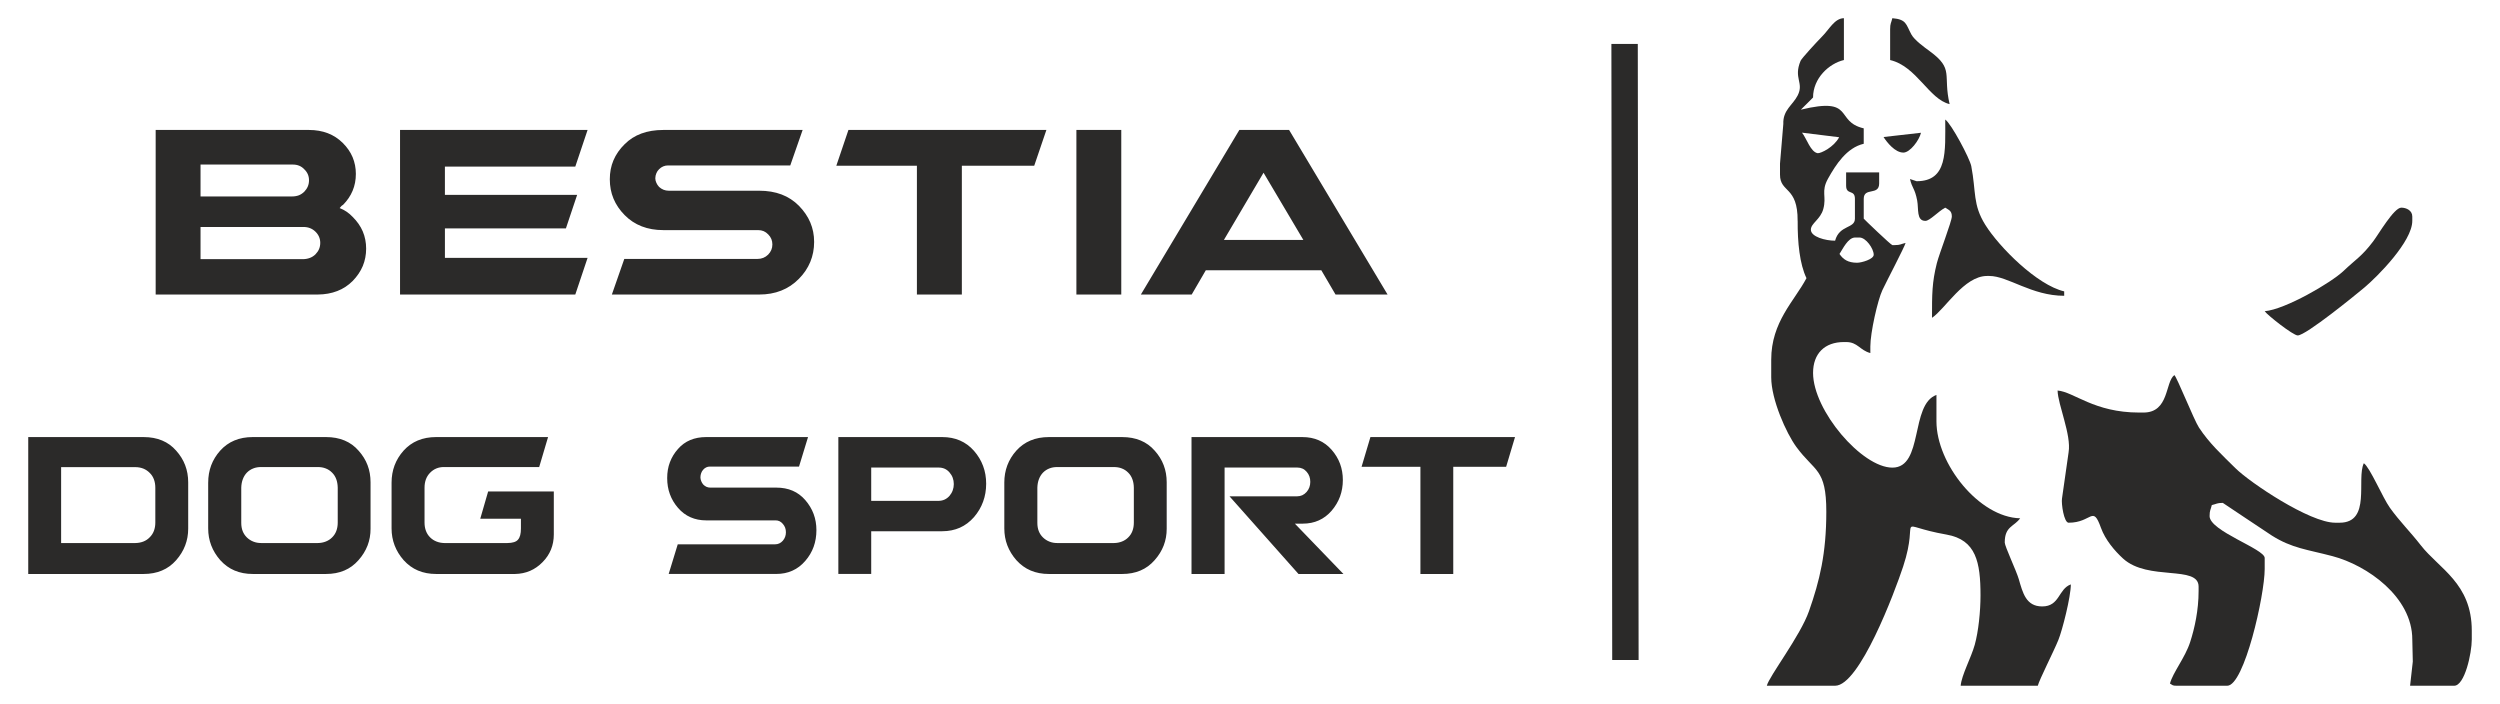 <svg xmlns:xlink="http://www.w3.org/1999/xlink" viewBox="0 0 2795.28 787.4" style="shape-rendering:geometricPrecision; text-rendering:geometricPrecision; image-rendering:optimizeQuality; fill-rule:evenodd; clip-rule:evenodd" version="1.1" height="0.787in" width="2.795in" xml:space="preserve" xmlns="http://www.w3.org/2000/svg">
 <defs>
  <style type="text/css">
   
    .str0 {stroke:#2B2A29;stroke-width:29.53;stroke-miterlimit:22.926}
    .fil1 {fill:none}
    .fil0 {fill:#2B2A29}
    .fil2 {fill:#2B2A29;fill-rule:nonzero}
   
  </style>
 </defs>
 <g id="Layer_x0020_1">
  <g id="_2632719459632">
   <path d="M2010.2 247.06c0.28,-39.22 -19.72,-31.11 -19.72,-51.74l0 -12.32 3.71 -44.31c-0.63,-15.65 10.57,-21.08 16.1,-32 7.22,-14.25 -5,-19.09 3.22,-38.67 1.25,-2.97 19.61,-22.74 23.1,-26.18 9.17,-9.04 14.65,-21.26 25.35,-21.5l0 46.82c-16.64,3.89 -34.51,20.29 -34.51,41.91l-13.64 13.61c61.36,-14.86 37.24,13.18 70.32,20.89l0 17.25c-19.01,4.43 -31.12,23.18 -39.91,38.94 -8.18,14.69 -1.38,19.71 -5.33,34.08 -3.21,11.71 -13.89,15.92 -13.89,23.08 0,8.03 16.39,12.32 27.11,12.32 4.78,-17.88 22.17,-13.31 22.17,-24.64l0 -22.18c0,-10.97 -9.85,-3.8 -9.85,-14.79l0 -14.78 36.96 0 0 12.32c0,14.08 -17.25,3.85 -17.25,17.25l0 22.18c0,0.25 30.5,29.57 32.04,29.57l2.46 0c6.67,0 6.81,-1.18 12.32,-2.47 -1.3,4.86 -21.18,42.68 -25.97,52.87 -5.24,11.13 -13.46,47.44 -13.46,62.96l0 7.39c-11.9,-3.18 -14.1,-12.32 -27.1,-12.32l-2.46 0c-21.57,0 -34.51,12.93 -34.51,34.5 0,42.21 54.7,105.97 88.72,105.97 35.07,0 19.67,-70.61 49.29,-81.33l0 29.57c0,47.43 47.74,107.42 93.64,108.43 -7.06,9.62 -17.25,8.89 -17.25,27.11 0,4.14 13.01,31.67 15.71,40.96 4.42,15.21 8.03,30.52 26.18,30.52 19.8,0 17.91,-19.53 32.04,-24.65 0,13.85 -9.47,51.24 -14.03,62.37 -5.26,12.92 -21.03,43.83 -22.94,50.99l-86.25 0c1,-11.99 11.69,-31.26 15.75,-45.86 4.13,-14.9 6.43,-37.25 6.43,-55.17 0,-37.09 -4.89,-62.2 -37.94,-68.03 -60.92,-10.73 -29.22,-22.96 -48.58,35.7 -9.44,28.6 -48.81,133.36 -76.11,133.36l-76.4 0c2.42,-10.38 37.42,-55.65 47.17,-83.44 11.92,-33.97 19.38,-64.41 19.38,-111.24 0,-48.67 -12.93,-44.35 -33.52,-72.44 -11.24,-15.32 -28.1,-52.9 -28.1,-77.87l0 -19.72c0,-42.35 25.85,-65.51 39.43,-91.18 -7.64,-15.93 -10.02,-40.06 -9.85,-64.08zm46.46 -93.54l-41.56 -5.14c5.32,6.81 9.63,21.79 17.64,22.99 3.68,0.11 17.85,-6.61 23.92,-17.85zm22.83 112.15l-4.93 0c-8.03,0 -13.89,12.91 -17.54,18.38 4.11,6.14 9.57,9.85 19.71,9.85 5.04,0 18.56,-3.94 18.56,-8.94 0,-6.97 -8.82,-19.28 -15.79,-19.28z" class="fil0"></path>
   <path d="M2313.3 505.83c3.24,-19.39 -11.96,-53.01 -12.32,-69 18.4,1.53 40.71,24.64 91.18,24.64l4.93 0c28.89,0 24.13,-34.3 34.5,-41.89 2.79,2.04 21.88,50.08 27.54,58.71 11.82,17.91 25.75,30.54 40.81,45.44 16.35,16.18 83.11,60.96 111.56,60.96l4.92 0c35.73,0 18.59,-48.79 27.11,-66.54 6.75,4.52 21.11,38.56 29.11,49.75 11.03,15.43 22.94,27.01 34.5,41.89 20.51,26.39 57.14,42.62 57.14,95.65l0 9.86c0,15.24 -7.87,51.75 -19.71,51.75l-49.29 0 3.03 -27.04 -0.56 -24.71c0,-47.67 -50.56,-83.01 -89.17,-93.19 -28.46,-7.52 -45.39,-8.79 -68.06,-23.13 -6.53,-4.14 -54.52,-36.47 -54.72,-36.47 -6.65,0 -6.79,1.18 -12.32,2.46 -1.29,5.53 -2.47,5.68 -2.47,12.33 0,16.74 61.63,36.7 61.63,46.82l0 12.32c0,29.46 -22.89,130.61 -41.9,130.61l-56.68 0c-4.75,0 -4.39,-0.78 -7.39,-2.47 3.33,-12.49 16.94,-28.89 22.6,-46.39 5.08,-15.72 9.44,-35.69 9.44,-57.11l0 -4.93c0,-24.4 -56.53,-5.87 -84.46,-31.36 -9.56,-8.71 -19.97,-21.06 -24.76,-34.39 -9.36,-26.13 -9.94,-5.71 -36.18,-5.71 -5.22,0 -8.35,-21.39 -7.39,-27.11l7.39 -51.75z" class="fil0"></path>
   <path d="M2308.37 325.93l0 4.93c-36.56,0 -62.83,-22.18 -83.79,-22.18l-2.46 0c-25.79,0 -46.82,36.93 -61.61,46.82 0,-26.52 -0.03,-39.43 5.42,-61.13 2.54,-10.13 16.76,-46.79 16.76,-52.24 0,-6.58 -3.56,-7.29 -7.39,-9.85 -7.71,4.07 -17.29,14.78 -22.18,14.78 -10.26,0 -7.37,-13.33 -9.2,-22.82 -2.71,-14 -5.5,-13.11 -8.04,-24 2.89,0.76 6.72,2.46 7.39,2.46 35.03,0 32.04,-33.32 32.04,-68.99 6.67,4.46 27.46,43.43 29.14,52.17 5.58,28.92 1.41,42.8 15.69,65.64 15.67,25.07 57.97,67.36 88.24,74.4z" class="fil0"></path>
   <path d="M2697.74 242.14l0 4.93c0,23.04 -38.71,62.07 -53.58,74.57 -9.46,7.93 -65.43,53.58 -74.57,53.58 -5.17,0 -34.12,-22.87 -36.96,-27.11 22.98,-1.92 74.36,-31.89 88.11,-44.96 14.31,-13.58 20.46,-16.25 33.31,-33.24 6.03,-7.94 23.18,-37.63 31.37,-37.63 5.75,0 12.32,3.19 12.32,9.85z" class="fil0"></path>
   <path d="M2180.22 116.46c-23.09,-5.37 -36.83,-42.36 -66.54,-49.29l0 -34.5c0,-6.65 1.18,-6.79 2.47,-12.32 15.94,1.33 15.15,6.79 21.26,18.15 3.5,6.49 14.93,14.64 20.62,18.82 27.46,20.08 14.46,26 22.18,59.14z" class="fil0"></path>
   <path d="M2128.48 170.68c-9.33,0 -18.21,-11.3 -22.21,-17.42l41.92 -4.76c-1.96,8.41 -12.26,22.18 -19.71,22.18z" class="fil0"></path>
   <polygon points="1816.65,49.16 1817.56,738.24" class="fil1 str0"></polygon>
   <path d="M1588.26 642.03l0 -119.87 -65.83 0 9.9 -33.25 161.74 0 -9.93 33.25 -59.14 0 0 119.87 -36.74 0zm-131.92 -153.13c13.42,0 24.29,4.76 32.6,14.21 4.21,4.81 7.33,10.02 9.44,15.65 2.07,5.63 3.12,11.72 3.12,18.18 0,6.54 -1.06,12.68 -3.12,18.39 -2.11,5.72 -5.24,11.07 -9.44,15.94 -4.15,4.8 -8.92,8.41 -14.31,10.82 -5.39,2.44 -11.39,3.64 -17.97,3.64l-8.83 0 54.31 56.29 -50.26 0 -77.15 -86.85 75.54 0c2.11,0 4.08,-0.43 5.86,-1.21 1.75,-0.83 3.35,-2.03 4.81,-3.65 2.76,-3.18 4.14,-6.92 4.14,-11.3 0,-2.24 -0.32,-4.31 -1.01,-6.17 -0.7,-1.9 -1.71,-3.59 -3.03,-5.09 -1.33,-1.57 -2.86,-2.78 -4.57,-3.56 -1.75,-0.79 -3.68,-1.21 -5.86,-1.21l-81.39 0 0 119.04 -37 0 0 -153.13 124.14 0zm-211.1 118.54c3.42,-0.04 6.47,-0.63 9.17,-1.71 2.72,-1.07 5.06,-2.6 7.01,-4.58 2.07,-2.03 3.64,-4.4 4.69,-7.17 1.06,-2.78 1.6,-5.93 1.6,-9.44l0 -39.1c-0.07,-3.57 -0.63,-6.75 -1.68,-9.53 -1.04,-2.82 -2.58,-5.22 -4.61,-7.21 -2.08,-2.13 -4.44,-3.69 -7.13,-4.72 -2.69,-1.08 -5.72,-1.57 -9.06,-1.57l-63.08 0c-3.31,0 -6.28,0.48 -8.97,1.57 -2.65,1.03 -5.03,2.6 -7.13,4.72 -1.97,2.07 -3.46,4.51 -4.51,7.29 -1.06,2.76 -1.64,5.92 -1.75,9.44l0 39.42c0,3.4 0.5,6.47 1.57,9.21 1.04,2.68 2.61,5.06 4.69,7.08 2.17,2.11 4.61,3.68 7.31,4.71 2.65,1.08 5.6,1.58 8.79,1.58l63.08 0zm-122.43 -67.56c0,-6.92 1.13,-13.37 3.35,-19.31 2.25,-5.96 5.6,-11.47 10.07,-16.48 4.54,-5.04 9.86,-8.86 15.9,-11.38 6.07,-2.54 12.94,-3.82 20.54,-3.82l81.96 0c7.69,0 14.61,1.28 20.68,3.82 6.08,2.52 11.32,6.33 15.72,11.38 4.46,4.97 7.86,10.4 10.07,16.28 2.25,5.89 3.35,12.26 3.35,19.14l0 51.93c0.03,6.6 -1.1,12.85 -3.35,18.74 -2.25,5.83 -5.64,11.35 -10.19,16.44 -4.5,5.13 -9.78,9.03 -15.82,11.56 -6.03,2.56 -12.86,3.85 -20.46,3.85l-81.96 0c-7.49,0 -14.29,-1.29 -20.33,-3.85 -6.03,-2.53 -11.35,-6.43 -16,-11.56 -4.52,-5.14 -7.89,-10.7 -10.15,-16.61 -2.25,-5.89 -3.37,-12.22 -3.37,-18.93l0 -51.19zm-69.4 -50.99c7.32,0 13.9,1.28 19.82,3.85 5.93,2.57 11.14,6.41 15.68,11.56 4.51,5.18 7.93,10.8 10.18,16.94 2.3,6.12 3.43,12.75 3.43,19.83 0,7.17 -1.14,13.87 -3.43,20.1 -2.25,6.25 -5.67,12 -10.18,17.26 -4.65,5.26 -9.92,9.24 -15.82,11.85 -5.93,2.61 -12.47,3.94 -19.68,3.94l-79.47 0 0 47.79 -36.76 0 0 -153.13 116.24 0zm-79.47 71.36l75 0c2.56,0 4.87,-0.44 6.98,-1.4 2.07,-0.92 3.93,-2.32 5.6,-4.2 1.59,-1.9 2.8,-3.93 3.59,-6.17 0.81,-2.19 1.21,-4.56 1.21,-7.04 0,-2.47 -0.4,-4.83 -1.21,-7 -0.79,-2.19 -2,-4.18 -3.59,-6 -1.57,-1.83 -3.35,-3.19 -5.37,-4.11 -2.04,-0.9 -4.33,-1.36 -6.89,-1.36l-75.32 0 0 37.28zm-184.54 21.83c-6.47,0 -12.33,-1.17 -17.57,-3.49 -5.28,-2.3 -9.93,-5.79 -13.97,-10.47 -4.07,-4.68 -7.08,-9.78 -9.12,-15.37 -2.04,-5.54 -3.02,-11.56 -3.02,-17.97 0,-6.37 0.97,-12.26 3.02,-17.68 2.04,-5.43 5.06,-10.44 9.12,-14.96 3.86,-4.43 8.44,-7.74 13.68,-9.94 5.24,-2.19 11.2,-3.31 17.86,-3.31l113.87 0 -10.09 33.02 -99.85 0c-1.46,0 -2.76,0.28 -4,0.9 -1.25,0.58 -2.33,1.44 -3.35,2.61 -0.98,1.09 -1.71,2.32 -2.22,3.74 -0.54,1.41 -0.83,3.02 -0.87,4.75 0.04,1.46 0.33,2.86 0.87,4.19 0.51,1.32 1.24,2.61 2.22,3.81 1.13,1.15 2.32,2.03 3.67,2.65 1.32,0.57 2.74,0.87 4.22,0.87l73.9 0c6.76,0 12.89,1.15 18.26,3.47 5.39,2.32 10.11,5.83 14.14,10.47 4.15,4.8 7.28,10 9.36,15.58 2.07,5.6 3.11,11.6 3.11,18.06 0,6.67 -1.04,12.89 -3.11,18.64 -2.08,5.72 -5.21,11.02 -9.36,15.78 -4.21,4.89 -9,8.53 -14.41,10.93 -5.37,2.44 -11.37,3.65 -18,3.65l-120.37 0 10.14 -33.14 108.86 0c3.42,0 6.29,-1.32 8.65,-3.97 2.33,-2.7 3.48,-5.85 3.48,-9.49 0,-1.82 -0.28,-3.51 -0.83,-5.06 -0.59,-1.57 -1.44,-3.03 -2.54,-4.26 -1.13,-1.37 -2.36,-2.36 -3.71,-3.03 -1.36,-0.67 -2.87,-0.98 -4.51,-0.98l-77.54 0zm-351.97 -42.21c0,-6.92 1.14,-13.37 3.35,-19.31 2.25,-5.96 5.61,-11.47 10.07,-16.48 4.56,-5.04 9.86,-8.86 15.9,-11.38 6.07,-2.54 12.94,-3.82 20.54,-3.82l125.19 0 -9.93 33.52 -106.64 0c-3.02,0 -5.85,0.53 -8.43,1.61 -2.58,1.07 -4.92,2.68 -6.98,4.81 -2.08,2.11 -3.64,4.58 -4.67,7.36 -1.01,2.79 -1.53,5.93 -1.53,9.38l0 38.97c0,3.43 0.52,6.54 1.59,9.32 1.04,2.8 2.61,5.21 4.72,7.29 2.1,2.07 4.5,3.6 7.21,4.64 2.64,1.03 5.63,1.61 8.86,1.65l70.19 0c2.98,-0.04 5.47,-0.37 7.47,-1 1.96,-0.63 3.44,-1.53 4.46,-2.76 1.13,-1.25 1.97,-2.94 2.52,-5.03 0.54,-2.1 0.8,-4.63 0.8,-7.57l0 -10.8 -45.51 0 8.85 -30.57 73.44 0 0 48.17c0,6.04 -1.07,11.68 -3.14,16.82 -2.11,5.17 -5.24,9.86 -9.46,14.13 -4.22,4.31 -8.87,7.53 -13.97,9.74 -5.12,2.18 -10.69,3.35 -16.72,3.47l-88.32 0c-7.49,0 -14.29,-1.29 -20.32,-3.85 -6.04,-2.53 -11.35,-6.43 -16,-11.56 -4.52,-5.14 -7.91,-10.7 -10.15,-16.61 -2.25,-5.89 -3.39,-12.22 -3.39,-18.93l0 -51.19zm-82.69 67.56c3.42,-0.04 6.46,-0.63 9.15,-1.71 2.73,-1.07 5.06,-2.6 7.03,-4.58 2.07,-2.03 3.62,-4.4 4.68,-7.17 1.06,-2.78 1.61,-5.93 1.61,-9.44l0 -39.1c-0.09,-3.57 -0.63,-6.75 -1.68,-9.53 -1.06,-2.82 -2.58,-5.22 -4.61,-7.21 -2.09,-2.13 -4.44,-3.69 -7.14,-4.72 -2.69,-1.08 -5.71,-1.57 -9.04,-1.57l-63.08 0c-3.31,0 -6.3,0.48 -8.97,1.57 -2.67,1.03 -5.03,2.6 -7.14,4.72 -1.96,2.07 -3.46,4.51 -4.5,7.29 -1.07,2.76 -1.64,5.92 -1.75,9.44l0 39.42c0,3.4 0.51,6.47 1.56,9.21 1.06,2.68 2.63,5.06 4.69,7.08 2.18,2.11 4.63,3.68 7.31,4.71 2.67,1.08 5.61,1.58 8.81,1.58l63.08 0zm-122.43 -67.56c0,-6.92 1.13,-13.37 3.33,-19.31 2.25,-5.96 5.61,-11.47 10.08,-16.48 4.54,-5.04 9.85,-8.86 15.89,-11.38 6.07,-2.54 12.94,-3.82 20.56,-3.82l81.94 0c7.71,0 14.63,1.28 20.69,3.82 6.07,2.52 11.32,6.33 15.71,11.38 4.47,4.97 7.86,10.4 10.08,16.28 2.25,5.89 3.33,12.26 3.33,19.14l0 51.93c0.04,6.6 -1.08,12.85 -3.33,18.74 -2.26,5.83 -5.64,11.35 -10.19,16.44 -4.5,5.13 -9.78,9.03 -15.82,11.56 -6.04,2.56 -12.87,3.85 -20.47,3.85l-81.94 0c-7.5,0 -14.29,-1.29 -20.33,-3.85 -6.04,-2.53 -11.35,-6.43 -16,-11.56 -4.51,-5.14 -7.9,-10.7 -10.15,-16.61 -2.25,-5.89 -3.38,-12.22 -3.38,-18.93l0 -51.19zm-164.51 67.56l82.89 0c3.35,-0.04 6.36,-0.63 9.03,-1.65 2.68,-1.04 5.04,-2.57 7.04,-4.64 2.15,-2.08 3.75,-4.49 4.81,-7.29 1.06,-2.78 1.6,-5.89 1.6,-9.32l0 -38.86c0,-3.56 -0.54,-6.74 -1.6,-9.53 -1.06,-2.81 -2.61,-5.21 -4.7,-7.21 -2.07,-2.1 -4.47,-3.72 -7.15,-4.79 -2.74,-1.07 -5.72,-1.63 -9.03,-1.63l-82.89 0 0 84.92zm-36.78 -118.54l129.04 0c7.72,0 14.64,1.28 20.71,3.82 6.07,2.52 11.3,6.33 15.71,11.38 4.47,4.97 7.85,10.4 10.07,16.28 2.26,5.89 3.39,12.26 3.39,19.14l0 51.93c0,6.6 -1.13,12.85 -3.39,18.74 -2.22,5.83 -5.59,11.35 -10.07,16.44 -4.52,5.13 -9.82,9.03 -15.91,11.56 -6.07,2.56 -12.9,3.85 -20.51,3.85l-129.04 0 0 -153.13z" class="fil2"></path>
   <path d="M1457.3 268.35l-44.51 -75.14 -44.32 75.14 88.83 0zm-109.09 33.96l-15.78 27.14 -56.86 0 110.14 -184.08 55.67 0 110.14 184.08 -58.21 0 -15.89 -27.14 -129.21 0zm-94.56 27.14l-50.2 0 0 -184.08 50.2 0 0 184.08zm-228.6 0l0 -144.1 -90.13 0 13.54 -39.98 221.43 0 -13.6 39.98 -80.96 0 0 144.1 -50.29 0zm-283.71 -72.06c-8.87,0 -16.89,-1.39 -24.06,-4.18 -7.22,-2.79 -13.6,-6.97 -19.13,-12.6 -5.57,-5.63 -9.71,-11.75 -12.5,-18.47 -2.78,-6.67 -4.11,-13.89 -4.11,-21.61 0,-7.67 1.33,-14.74 4.11,-21.26 2.79,-6.52 6.93,-12.54 12.5,-17.97 5.29,-5.32 11.56,-9.31 18.72,-11.94 7.18,-2.64 15.33,-3.98 24.46,-3.98l155.89 0 -13.83 39.68 -136.68 0c-2,0 -3.79,0.35 -5.48,1.09 -1.7,0.7 -3.18,1.75 -4.57,3.14 -1.35,1.29 -2.35,2.79 -3.04,4.48 -0.75,1.68 -1.15,3.64 -1.2,5.72 0.04,1.74 0.44,3.44 1.2,5.03 0.69,1.6 1.69,3.14 3.04,4.59 1.54,1.39 3.18,2.44 5.03,3.18 1.79,0.69 3.74,1.06 5.78,1.06l101.17 0c9.26,0 17.64,1.39 25,4.18 7.37,2.8 13.85,7.02 19.37,12.6 5.68,5.78 9.94,12 12.79,18.72 2.85,6.72 4.28,13.94 4.28,21.71 0,8.01 -1.43,15.48 -4.28,22.4 -2.85,6.87 -7.11,13.25 -12.79,18.97 -5.78,5.87 -12.35,10.25 -19.72,13.14 -7.37,2.94 -15.58,4.39 -24.65,4.39l-164.81 0 13.91 -39.83 149.03 0c4.67,0 8.6,-1.6 11.85,-4.78 3.18,-3.24 4.76,-7.03 4.76,-11.41 0,-2.19 -0.39,-4.24 -1.14,-6.07 -0.79,-1.91 -1.99,-3.64 -3.49,-5.14 -1.56,-1.64 -3.24,-2.83 -5.07,-3.64 -1.86,-0.79 -3.94,-1.19 -6.18,-1.19l-106.15 0zm-96.35 -39.39l-12.56 37.5 -135.33 0 0 32.96 159.58 0 -13.74 40.99 -196.04 0 0 -184.08 209.78 0 -13.74 40.97 -145.85 0 0 31.67 147.89 0zm-261.96 11.26c-0.5,0.21 -1.09,0.6 -1.69,1.19 -0.6,0.6 -1.25,1.35 -1.98,2.29 2.78,1.1 5.37,2.43 7.8,4.09 2.39,1.64 4.7,3.58 6.78,5.82 5.03,4.98 8.8,10.4 11.3,16.28 2.49,5.93 3.74,12.31 3.74,19.18 0,6.92 -1.25,13.39 -3.74,19.42 -2.5,5.97 -6.28,11.56 -11.3,16.74 -5.03,5.02 -10.75,8.81 -17.28,11.29 -6.53,2.54 -13.79,3.83 -21.8,3.89l-181.31 0 0 -184.08 171.54 0c7.72,0 14.74,1.25 21.02,3.64 6.32,2.44 11.9,6.07 16.78,10.94 4.87,4.83 8.51,10.11 10.96,15.89 2.39,5.78 3.63,12 3.63,18.68 0,6.81 -1.2,13.09 -3.63,18.86 -2.39,5.78 -6.03,11.06 -10.81,15.89zm-159.29 -9.52l102.53 0c2.7,0 5.17,-0.44 7.47,-1.29 2.24,-0.9 4.28,-2.29 6.11,-4.08 3.5,-3.63 5.23,-7.87 5.23,-12.69 0,-4.83 -1.73,-8.92 -5.23,-12.25 -1.68,-1.85 -3.63,-3.19 -5.82,-4.08 -2.19,-0.9 -4.62,-1.29 -7.32,-1.29l-102.97 0 0 35.69zm0 70.15l114.63 0c2.89,-0.04 5.43,-0.54 7.78,-1.44 2.33,-0.9 4.32,-2.18 6.11,-3.93 1.79,-1.83 3.14,-3.78 4.04,-5.93 0.89,-2.14 1.35,-4.43 1.35,-6.92 0,-2.39 -0.46,-4.68 -1.35,-6.78 -0.9,-2.07 -2.25,-4.03 -4.04,-5.76 -1.79,-1.75 -3.78,-3.04 -6.03,-3.93 -2.24,-0.9 -4.72,-1.31 -7.42,-1.31l-115.07 0 0 36z" class="fil2"></path>
  </g>
 </g>
</svg>
